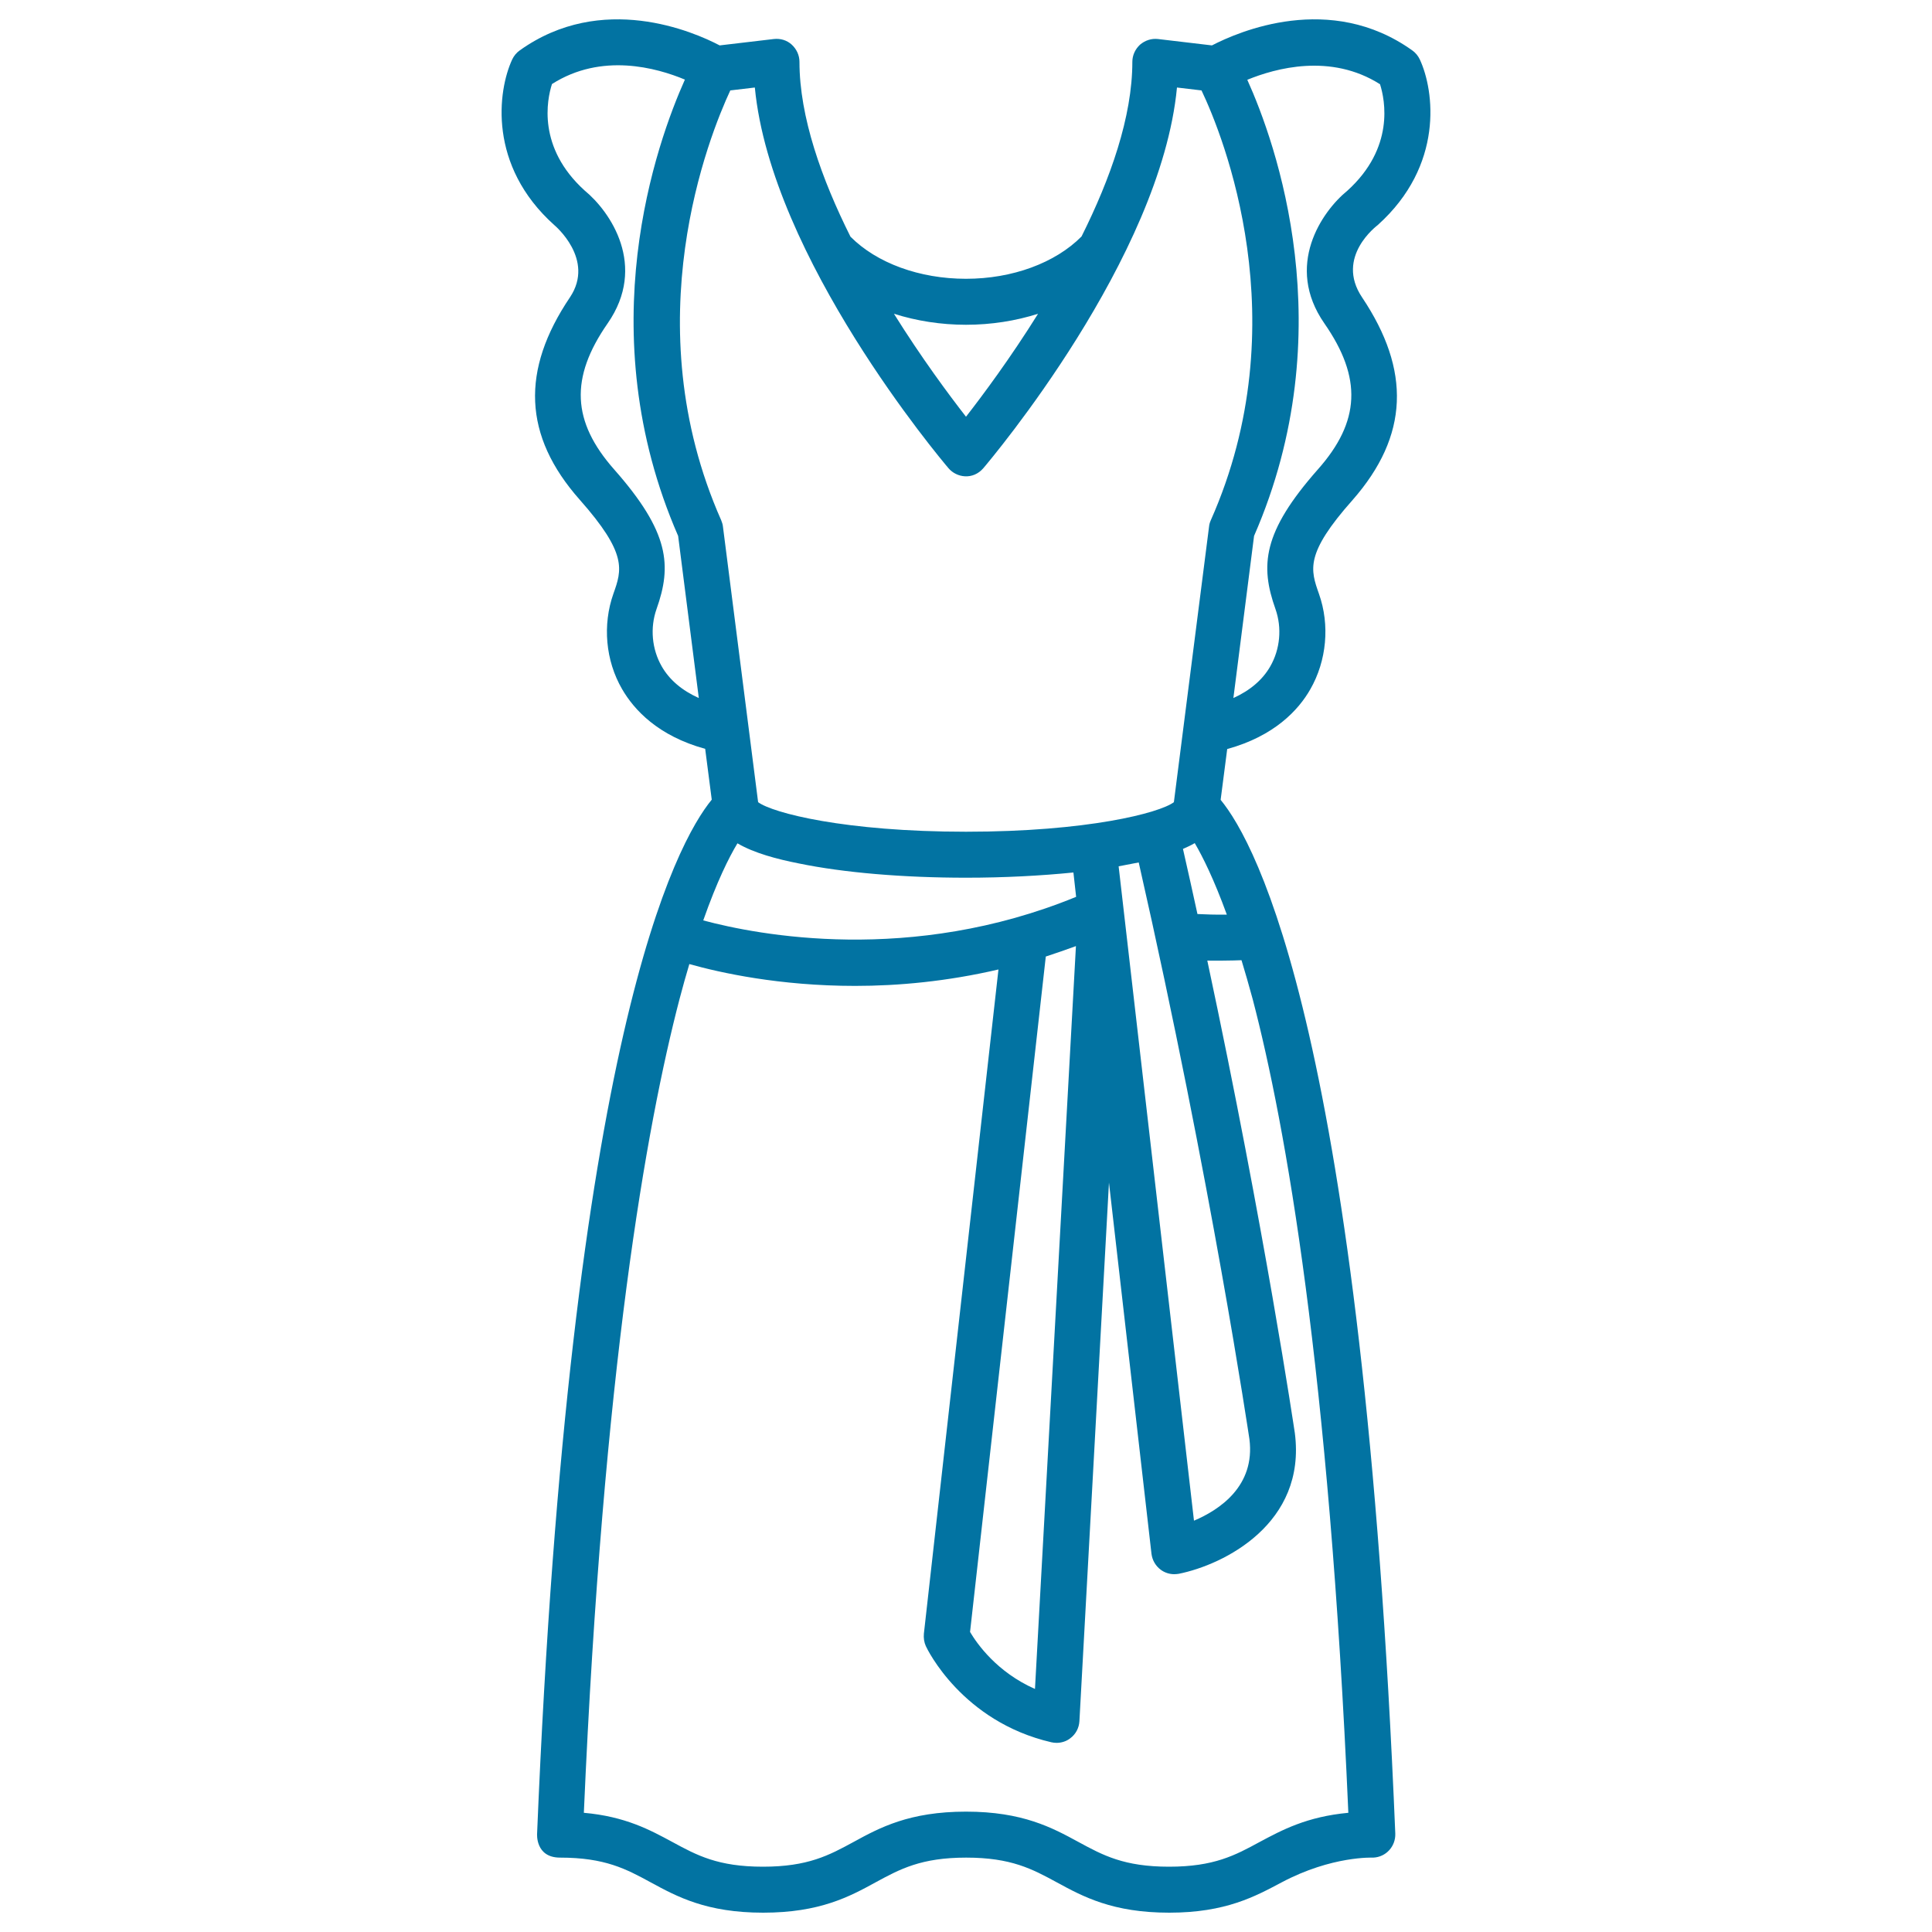 <svg xmlns="http://www.w3.org/2000/svg" viewBox="0 0 1000 1000" style="fill:#0273a2">
<title>Dress With Butterfly Sleeves SVG icon</title>
<path d="M705,153.9c-14.1-21,7.9-37.2,8.1-37.4c34.4-30.9,29.3-69.6,21.8-85.7c-0.9-1.9-2.2-3.5-3.9-4.7c-42.5-30.4-90-9.7-103.7-2.6l-27.9-3.3c-3.4-0.4-6.7,0.7-9.3,2.9c-2.5,2.3-4,5.5-4,8.9c0,28.5-11.4,60.6-26.3,90.4c-13.6,13.7-35.8,21.9-59.8,21.9c-24,0-46.2-8.1-59.8-21.8c-14.9-29.8-26.4-62-26.4-90.5c0-3.4-1.5-6.6-4-8.9c-2.5-2.3-5.9-3.3-9.3-2.9l-28,3.3C359,16.4,311.5-4.3,269,26.1c-1.7,1.2-3,2.8-3.9,4.7c-7.5,16.2-12.6,54.9,21.8,85.7c0.1,0.1,21.3,17.7,8.1,37.4c-25.4,37.7-24.3,71.6,5.1,104.8c24.7,27.9,21.8,36.2,17.4,48.6c-5.7,16.1-4.1,34.6,4.5,49.4c6.2,10.7,18.6,24.2,43,30.9l3.4,26.3c-18.3,22.3-73.4,122.7-90.4,535.2c0,0-1,12.4,11.9,12.4c23.3,0,34.2,5.9,46.9,12.8c13.6,7.4,28.9,15.7,58.2,15.7c29.3,0,44.7-8.3,58.2-15.7c12.7-6.9,23.6-12.8,46.9-12.8c23.3,0,34.2,5.9,46.9,12.8c13.6,7.4,28.9,15.7,58.2,15.7c29.3,0,44.6-8.5,58.2-15.7c26-13.8,47.2-12.8,47.4-12.8c6.6-0.3,11.6-5.8,11.4-12.4c-17-412.3-72-512.8-90.4-535.1l3.4-26.3c24.4-6.7,36.9-20.2,43-30.9c8.5-14.8,10.2-33.3,4.5-49.4c-4.4-12.5-7.4-20.7,17.4-48.6C729.3,225.5,730.3,191.7,705,153.9z M500,168.1c13,0,25.7-2,37.3-5.7c-14.3,22.9-28.5,42-37.3,53.3c-8.8-11.3-23-30.4-37.3-53.3C474.4,166.1,487,168.1,500,168.1z M342.5,344.9c-5.1-8.9-6.1-19.9-2.7-29.6c8-22.5,6.8-39.8-21.9-72.3c-21.9-24.8-23-47.4-3.4-75.6c20.7-29.8,1.4-57.9-11.9-68.8c-24.6-22.3-19.5-47-16.9-55.1c25.7-16.4,54.2-8.4,68.8-2.3c-14.5,32.4-49.8,130-3.5,236.2l10.7,83.9C353,357.4,346.5,351.9,342.5,344.9z M381.7,436.5c8.7,5.1,20.6,8.2,31.7,10.4c23.3,4.8,54,7.4,86.7,7.4c19.6,0,38.5-1,55.5-2.7l1.4,12.6c-85.6,35.1-164.7,19.8-193,12.2C371.1,456.2,377.3,443.8,381.7,436.5z M556.9,489.7l-21.2,384.5c-19.7-8.7-30-23.4-33.6-29.5l39.2-349.6C546.5,493.4,551.7,491.6,556.9,489.7z M648.4,517.2c17.1,65.4,39.5,191.4,49.5,421.1c-21.5,2-34.3,8.9-45.9,15.1c-12.7,6.9-23.6,12.8-46.9,12.8c-23.3,0-34.2-5.9-46.9-12.8c-13.6-7.4-28.9-15.7-58.2-15.7c-29.3,0-44.7,8.3-58.2,15.7c-12.7,6.9-23.6,12.8-46.9,12.8c-23.3,0-34.2-5.9-46.9-12.8c-11.5-6.2-24.3-13.2-45.8-15.1c10-229.7,32.4-355.6,49.5-421.1c1.7-6.5,3.4-12.5,5.1-18.2c16,4.5,46.7,11.3,85.8,11.3c22.4,0,47.5-2.3,74.2-8.5l-38.6,343.8c-0.2,2.2,0.1,4.4,1,6.4c0.7,1.6,18.8,39.1,65,49.8c0.9,0.2,1.8,0.3,2.7,0.3c2.5,0,5.1-0.8,7.1-2.4c2.8-2.1,4.5-5.3,4.7-8.8l15.3-278.8L596,804.2c0.4,3.3,2.1,6.3,4.8,8.3c2,1.5,4.5,2.3,7,2.3c0.8,0,1.6-0.1,2.3-0.2c23.4-4.7,66.2-26,60.1-72.9c-0.2-1.2-15.5-104.9-45.3-244.5c2.2,0.1,14,0,17.7-0.2C644.5,503.2,646.4,509.9,648.4,517.2z M579,448.4c2.6-0.5,9.5-1.8,10.4-2c37.7,166,57.1,297.4,57.3,298.5c3.1,24.3-15.5,36.6-28.7,42.2L579,448.4z M635,473.4c-5.9,0.1-11.1-0.1-15.2-0.3c-2.4-11-4.9-22.3-7.5-33.7c2.1-0.9,4.2-1.9,6.1-3C622.5,443.4,628.3,455,635,473.4z M626.7,269.3c-0.5,1.1-0.8,2.2-0.9,3.3l-18.2,142.6c-7.4,5.6-44.9,15.3-107.6,15.3c-62.6,0-100.1-9.7-107.6-15.3l-18.2-142.6c-0.1-1.1-0.5-2.3-0.9-3.3C328,167,367.1,70.2,378,46.8l12.7-1.5c8.5,88.2,96.3,192.4,100.2,197c4.2,5,12.7,6.3,18.1,0l0,0c3.9-4.6,91.8-108.8,100.2-197l12.7,1.5C633,70.1,672.2,166.7,626.7,269.3z M685.5,167.4c19.6,28.2,18.6,50.8-3.4,75.6c-28.7,32.5-29.9,49.8-21.9,72.3c3.4,9.7,2.4,20.7-2.7,29.6c-4,7-10.5,12.5-19.1,16.4l10.7-83.9c46.3-106.2,11.1-203.8-3.5-236.1c14.6-6,43.2-13.9,68.7,2.3c2.6,8.2,7.6,32.9-16.9,55.1C684.1,109.5,664.8,137.6,685.5,167.4z"/>
</svg>